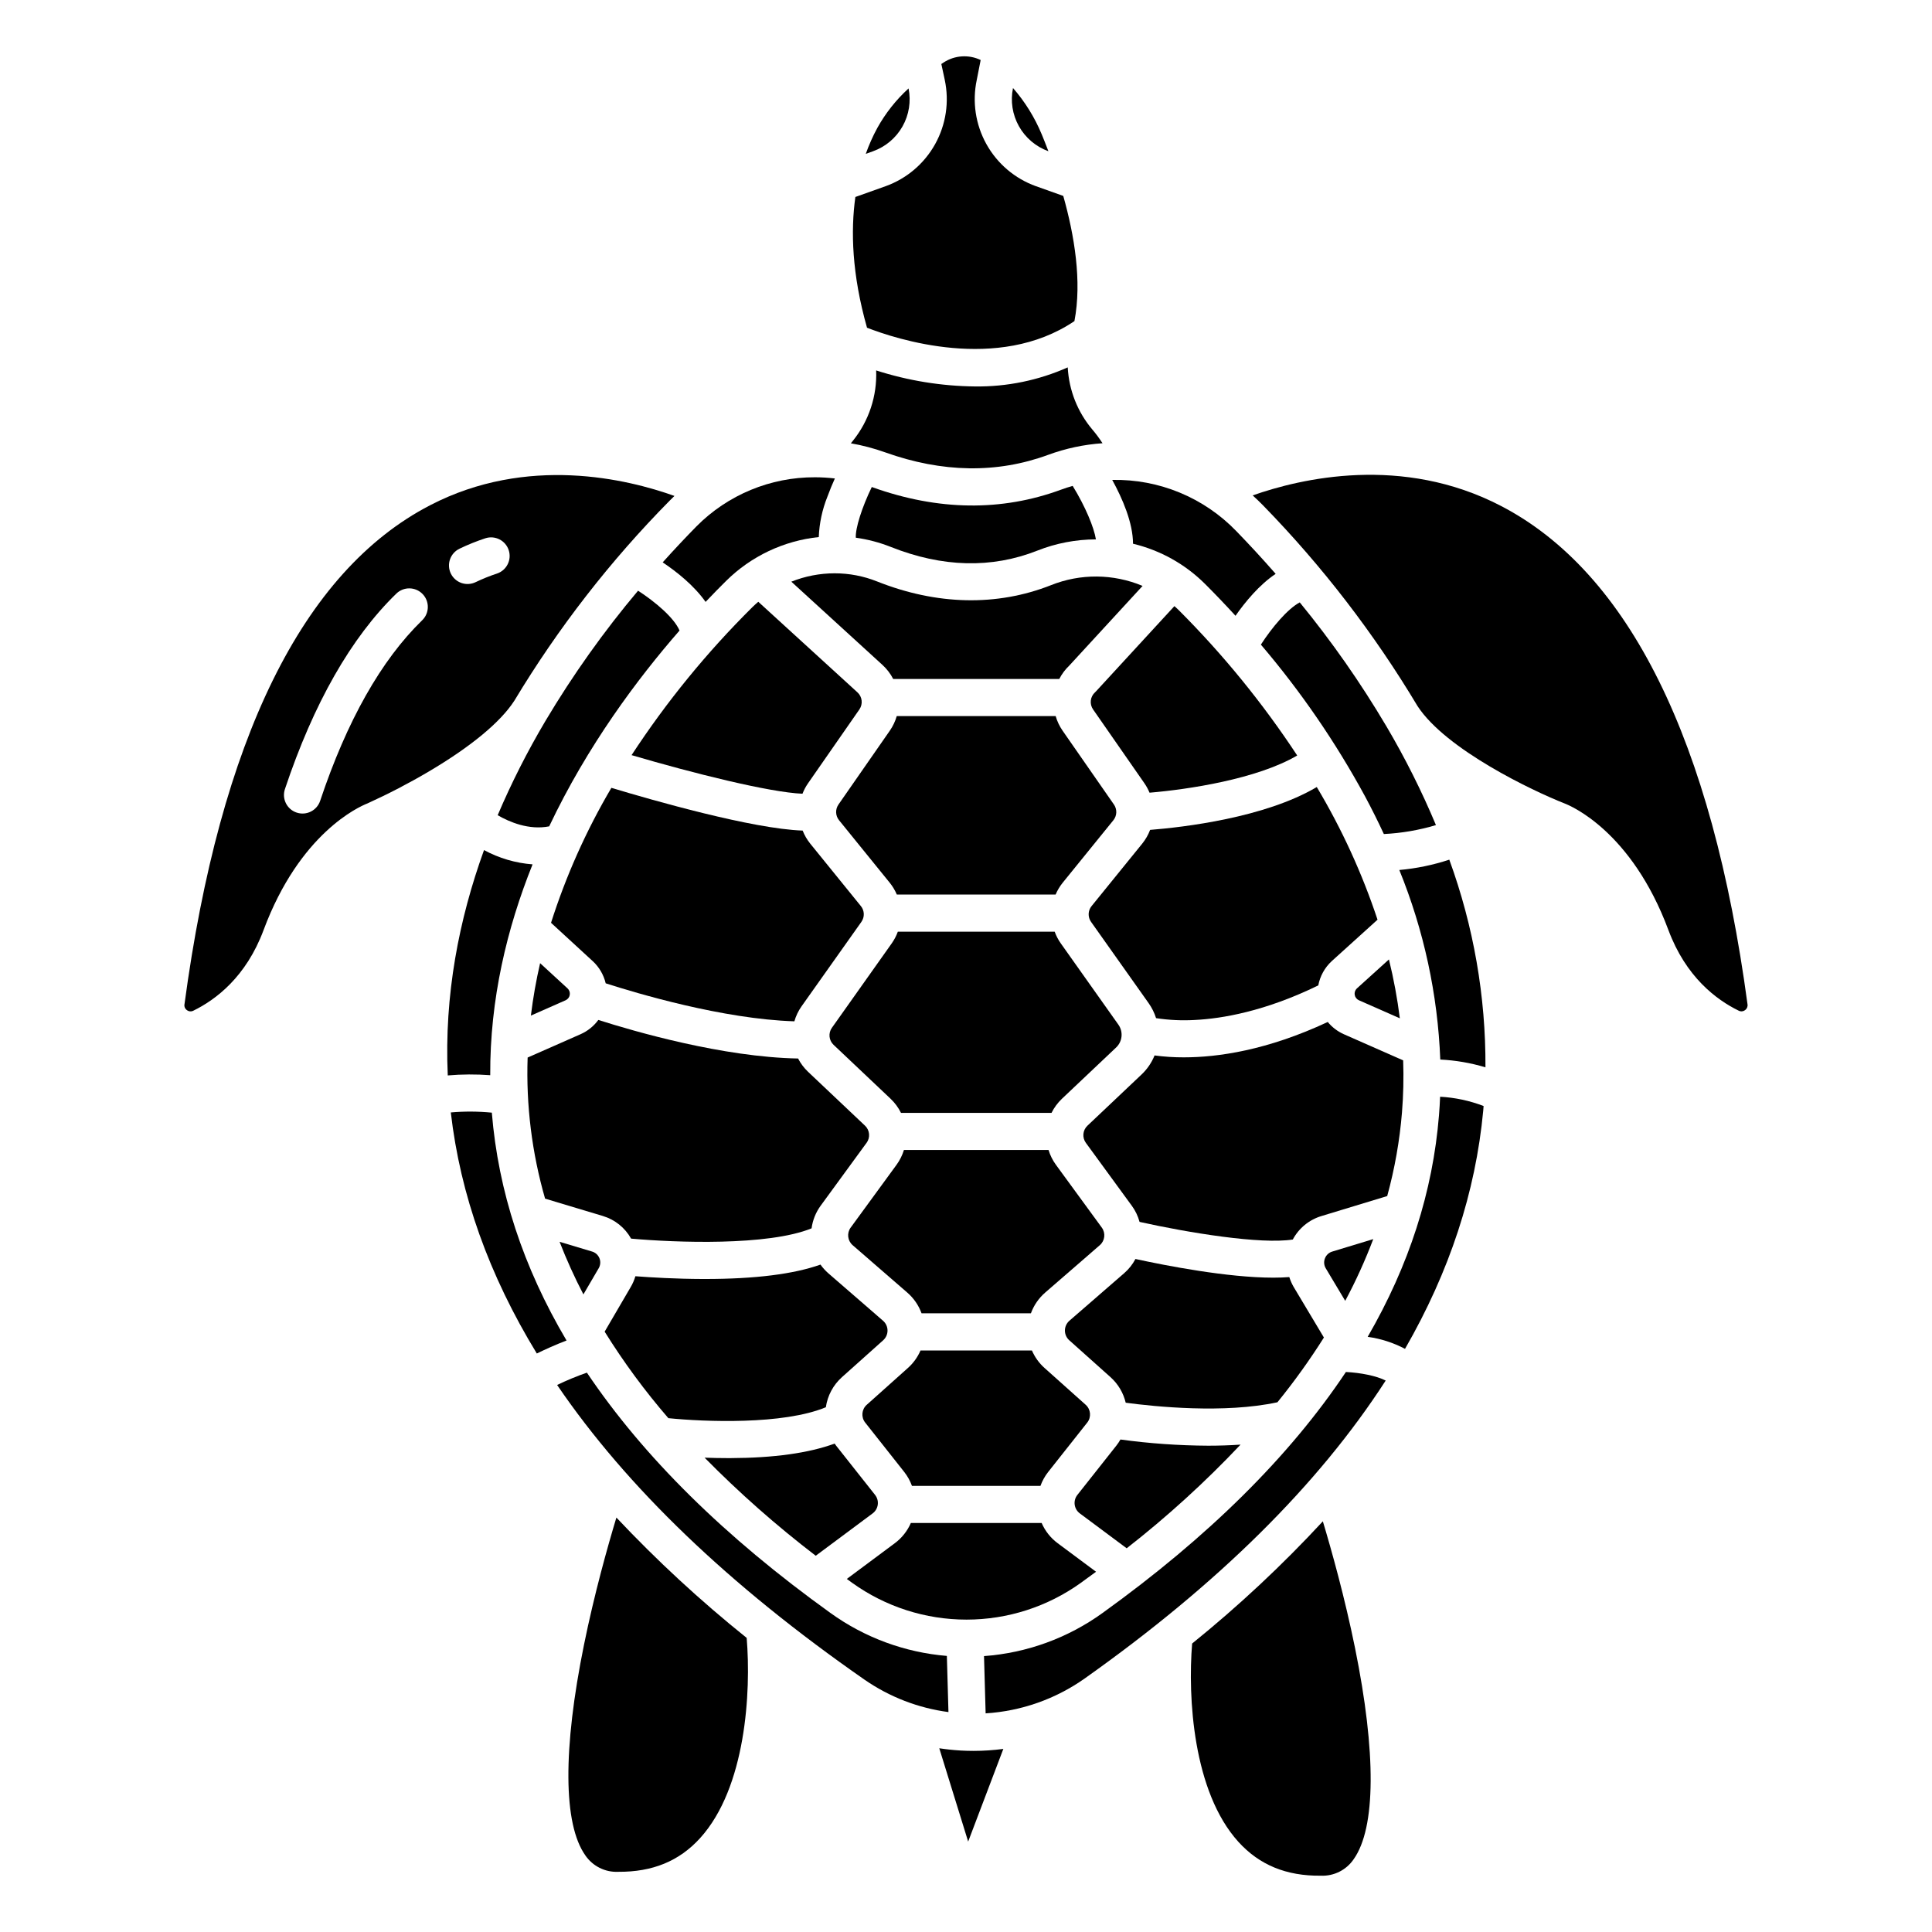 <?xml version="1.0" encoding="UTF-8"?>
<!-- Uploaded to: ICON Repo, www.iconrepo.com, Generator: ICON Repo Mixer Tools -->
<svg fill="#000000" width="800px" height="800px" version="1.1" viewBox="144 144 512 512" xmlns="http://www.w3.org/2000/svg">
 <g>
  <path d="m423.75 381.06c0.477-1.121 1.105-2.176 1.871-3.125l13.441-16.574c0.961-1.191 1.023-2.875 0.152-4.137l-13.629-19.602v-0.004c-0.812-1.176-1.43-2.473-1.824-3.848h-42.117 0.004c-0.395 1.375-1.012 2.672-1.824 3.848l-13.629 19.602v0.004c-0.871 1.262-0.809 2.945 0.152 4.137l13.441 16.574c0.766 0.949 1.398 2.004 1.875 3.125z"/>
  <path d="m290.03 388.55 11.027 10.141h0.004c1.711 1.578 2.918 3.633 3.457 5.898 8.086 2.609 31.027 9.477 50.004 10.07h-0.004c0.406-1.422 1.047-2.762 1.898-3.969l15.871-22.398h-0.004c0.891-1.262 0.836-2.961-0.133-4.16l-13.441-16.574c-0.836-1.039-1.512-2.203-2-3.445-13.297-0.461-39.602-7.984-50.684-11.324h-0.004c-6.652 11.285-12.016 23.281-15.992 35.762z"/>
  <path d="m450.37 413.82c3.394 0.52 6.84 0.68 10.27 0.484 7.211-0.359 18.598-2.273 32.715-9.16h0.004c0.465-2.481 1.723-4.742 3.578-6.449l12.125-10.969v0.004c-4.074-12.27-9.473-24.059-16.102-35.16-13.762 8.16-35.406 10.66-44.168 11.359-0.496 1.312-1.199 2.539-2.082 3.633l-13.441 16.574c-0.969 1.199-1.023 2.898-0.133 4.16l15.273 21.562c0.855 1.211 1.516 2.547 1.961 3.961z"/>
  <path d="m440.39 415.55-15.281-21.562c-0.672-0.953-1.211-1.988-1.609-3.082h-41.566c-0.398 1.094-0.941 2.129-1.609 3.082l-15.871 22.398v-0.004c-0.988 1.402-0.801 3.312 0.441 4.496l15.121 14.305h-0.004c1.137 1.074 2.07 2.344 2.762 3.746h39.887c0.691-1.402 1.629-2.672 2.762-3.746l14.375-13.602c1.664-1.586 1.918-4.152 0.594-6.031z"/>
  <path d="m455.23 304.63-20.75 22.555c-0.098 0.105-0.199 0.207-0.305 0.301v0.004c-1.27 1.168-1.484 3.09-0.504 4.508l13.629 19.602v0.004c0.535 0.773 0.98 1.602 1.34 2.469 10.176-0.855 28.449-3.586 39.133-9.859-9.125-13.863-19.637-26.762-31.371-38.496-0.379-0.383-0.777-0.73-1.172-1.086z"/>
  <path d="m284.69 413.14 9.195-4.055c0.59-0.262 1.008-0.801 1.109-1.434 0.105-0.637-0.117-1.281-0.59-1.715l-7.269-6.684c-1.059 4.582-1.875 9.219-2.445 13.887z"/>
  <path d="m417.47 501.89h-29.523c-0.762 1.766-1.898 3.344-3.328 4.625l-10.93 9.777h-0.004c-1.352 1.215-1.531 3.273-0.402 4.703l10.332 13.07c0.883 1.121 1.578 2.371 2.066 3.711h34.047c0.484-1.34 1.184-2.59 2.066-3.711l10.34-13.07-0.004 0.004c1.129-1.43 0.949-3.492-0.402-4.707l-10.93-9.777h-0.004c-1.43-1.281-2.562-2.859-3.324-4.625z"/>
  <path d="m434.46 560.53-10.168-7.566c-1.859-1.379-3.324-3.227-4.242-5.352h-34.668c-0.922 2.125-2.383 3.969-4.242 5.348l-12.727 9.473c0.473 0.344 0.934 0.688 1.41 1.031 8.836 6.344 19.438 9.754 30.312 9.754s21.477-3.41 30.312-9.754c1.352-0.973 2.684-1.953 4.012-2.934z"/>
  <path d="m343.32 304.97c-11.992 11.895-22.703 25.016-31.949 39.148 16.125 4.75 36.582 9.879 45.297 10.23 0.375-0.969 0.863-1.891 1.453-2.742l13.629-19.602v-0.004c0.98-1.418 0.766-3.34-0.504-4.508l-26.293-24.016c-0.551 0.477-1.105 0.969-1.633 1.492z"/>
  <path d="m362.86 516.93c0.441-3.074 1.953-5.898 4.266-7.969l10.93-9.777v-0.004c0.738-0.656 1.156-1.602 1.148-2.594-0.008-0.988-0.438-1.926-1.188-2.574l-14.523-12.602c-0.77-0.676-1.461-1.441-2.055-2.281-7.117 2.531-17.363 3.816-30.594 3.816h-0.59c-7.156-0.02-13.621-0.406-17.863-0.73h-0.004c-0.293 0.992-0.703 1.945-1.227 2.84l-6.918 11.844v0.004c5.019 8.07 10.668 15.734 16.883 22.926 9.578 0.965 30.43 1.805 41.734-2.898z"/>
  <path d="m515.54 438.8c0.371-4.59 0.473-9.195 0.312-13.793l-15.707-6.922c-1.656-0.738-3.121-1.848-4.277-3.25-16.07 7.523-29.184 9.371-38.121 9.371h-0.004c-2.598 0.008-5.195-0.16-7.773-0.504-0.766 1.898-1.93 3.609-3.414 5.019l-14.379 13.605c-1.258 1.191-1.434 3.133-0.414 4.535l12.18 16.68v-0.004c0.941 1.289 1.637 2.738 2.051 4.277 12.918 2.875 32.129 6.012 40.613 4.668 1.605-3.012 4.352-5.254 7.625-6.227l17.395-5.289v-0.004c1.988-7.25 3.301-14.668 3.914-22.164z"/>
  <path d="m495.13 477.46c-0.348 0.859-0.273 1.832 0.195 2.629l5.172 8.648c2.828-5.289 5.309-10.754 7.43-16.363l-10.852 3.301c-0.891 0.258-1.609 0.918-1.945 1.785z"/>
  <path d="m311.25 472.25c11.906 1.055 36.25 1.977 47.832-2.727h-0.004c0.289-2.164 1.113-4.223 2.398-5.988l12.18-16.68 0.004 0.004c1.02-1.402 0.84-3.344-0.414-4.535l-15.121-14.305c-1.062-1.012-1.953-2.195-2.625-3.504-19.934-0.359-43.41-7.176-52.938-10.219-1.211 1.652-2.832 2.957-4.707 3.781l-14.031 6.188 0.004 0.004c-0.434 12.625 1.129 25.242 4.625 37.383l15.316 4.598v0.004c3.18 0.949 5.859 3.102 7.481 5.996z"/>
  <path d="m438.75 271.18c2.723 4.957 5.496 11.359 5.512 16.914 7.223 1.727 13.828 5.414 19.09 10.656 2.492 2.488 5.215 5.32 8.07 8.438 2.598-3.711 6.316-8.223 10.641-11.113-3.633-4.156-7.137-7.93-10.387-11.281-8.598-8.93-20.531-13.867-32.926-13.613z"/>
  <path d="m488.45 303.64c-3.238 1.723-7.356 6.637-10.301 11.188v0.004c10.574 12.406 19.824 25.883 27.602 40.211 1.785 3.328 3.445 6.656 4.984 9.984h0.004c4.68-0.227 9.312-1.023 13.801-2.371-3.773-9.012-8.16-17.758-13.125-26.176-0.031-0.047-0.066-0.094-0.098-0.141l0.012-0.008-0.004 0.004c-6.785-11.461-14.434-22.391-22.875-32.695z"/>
  <path d="m353.71 298.15 24.168 22.078c1.156 1.059 2.113 2.312 2.828 3.707h44.012c0.676-1.32 1.57-2.519 2.644-3.539l19.43-21.121v-0.004c-7.754-3.246-16.469-3.316-24.273-0.195-14.316 5.652-30.258 5.312-46.109-0.996-3.57-1.422-7.375-2.148-11.219-2.148-3.934 0.004-7.828 0.754-11.48 2.219z"/>
  <path d="m436 469.34-12.184-16.676c-0.859-1.184-1.516-2.504-1.941-3.902h-38.324c-0.43 1.398-1.086 2.719-1.945 3.902l-12.18 16.676h-0.004c-1.043 1.449-0.816 3.453 0.523 4.633l14.523 12.602c1.695 1.477 2.988 3.359 3.754 5.469h28.977c0.77-2.109 2.062-3.992 3.754-5.469l14.523-12.602c1.344-1.18 1.57-3.184 0.523-4.633z"/>
  <path d="m375.25 273.14c-0.074-0.027-0.148-0.047-0.219-0.074-2.617 5.41-4.375 10.949-4.231 13.43 3.172 0.441 6.277 1.258 9.254 2.438 13.668 5.441 26.742 5.769 38.855 0.984 4.941-1.957 10.207-2.965 15.52-2.977-0.492-3.121-2.769-8.66-6.16-14.176-1.035 0.293-2.062 0.625-3.082 1-15.754 5.801-32.555 5.59-49.938-0.625z"/>
  <path d="m300.93 475.68-8.641-2.594h0.004c1.848 4.758 3.957 9.414 6.316 13.941l4.055-6.938c0.465-0.797 0.539-1.766 0.203-2.625-0.34-0.859-1.051-1.52-1.938-1.785z"/>
  <path d="m275.89 360.04c3.082 1.789 8.258 4.012 13.652 2.953 10.121-21.371 23.434-39.164 34.543-51.895-1.465-3.414-6.434-7.598-10.992-10.555v-0.004c-9.086 10.797-17.277 22.316-24.5 34.441l0.008 0.008c-0.027 0.039-0.055 0.078-0.082 0.121v-0.004c-4.754 8.023-8.977 16.352-12.629 24.934z"/>
  <path d="m360.18 556.29 15.078-11.223c0.75-0.559 1.238-1.391 1.359-2.316 0.121-0.922-0.137-1.855-0.715-2.586l-10.336-13.07c-0.137-0.172-0.254-0.355-0.379-0.531-6.832 2.512-16.086 3.809-27.637 3.852h-0.594c-2.191 0-4.277-0.047-6.227-0.117h-0.004c9.199 9.34 19.043 18.023 29.453 25.992z"/>
  <path d="m398.5 607.9c-1.875-0.109-3.738-0.312-5.582-0.59l7.656 24.73 9.32-24.559h0.004c-2.609 0.344-5.242 0.52-7.871 0.523-1.172 0-2.348-0.031-3.519-0.098z"/>
  <path d="m472.76 526.84c-2.883 0.195-5.766 0.285-8.582 0.285-7.777-0.039-15.543-0.586-23.25-1.641-0.316 0.562-0.676 1.102-1.074 1.609l-10.336 13.07c-0.578 0.73-0.836 1.664-0.715 2.586 0.121 0.926 0.613 1.758 1.359 2.316l12.422 9.25c10.738-8.383 20.828-17.57 30.176-27.477z"/>
  <path d="m459.93 579.55c-1.172 14.18 0.195 39.281 12.281 52.582 5.551 6.113 12.707 9.047 21.797 8.945 3.469 0.16 6.777-1.492 8.73-4.363 5.879-8.281 6.004-28.164 0.359-55.984-2.719-13.391-6.199-25.816-8.527-33.566-10.75 11.617-22.328 22.438-34.641 32.387z"/>
  <path d="m307.35 546.17c-2.34 7.754-5.852 20.25-8.582 33.691-5.637 27.734-5.512 47.559 0.348 55.824v0.004c1.957 2.871 5.262 4.523 8.734 4.359 9.074 0.059 16.137-2.824 21.672-8.914 12.168-13.398 13.543-38.75 12.355-53.074-12.238-9.812-23.773-20.469-34.527-31.891z"/>
  <path d="m294.14 499.25c-11.492-19.426-18.094-39.555-19.801-60.387-3.613-0.352-7.254-0.371-10.871-0.055 2.512 21.812 10.109 43.105 22.793 63.883 2.195-1.07 5.004-2.352 7.879-3.441z"/>
  <path d="m586.15 390.48c4.617 12.398 12.668 18.457 18.609 21.352v0.004c0.547 0.281 1.207 0.227 1.695-0.145 0.496-0.34 0.75-0.934 0.656-1.527-9.402-69.961-31.367-114.39-65.285-132.06-26.23-13.664-53.137-7.297-65.855-2.816 0.945 0.848 1.867 1.734 2.762 2.656h0.004c15.672 16.074 29.41 33.926 40.934 53.191 7.543 11.543 30.562 22.48 38.867 25.75 1.695 0.637 17.848 7.367 27.613 33.598z"/>
  <path d="m262.66 429c3.742-0.32 7.508-0.34 11.254-0.059-0.098-20.102 4.418-38.941 11.223-55.875-4.508-0.34-8.895-1.629-12.867-3.785-6.637 18.328-10.566 38.418-9.609 59.719z"/>
  <path d="m528.08 371.82c-4.297 1.418-8.742 2.336-13.246 2.738 6.508 15.988 10.18 32.984 10.855 50.234 4.059 0.199 8.078 0.891 11.973 2.059 0.098-18.77-3.148-37.402-9.582-55.031z"/>
  <path d="m500.68 507.59c-14.922 22.371-36.418 43.66-64.492 63.867-9.211 6.644-20.086 10.602-31.414 11.426l0.43 15.176h0.004c9.434-0.59 18.516-3.785 26.238-9.238 35.387-25.066 61.98-51.383 79.777-78.961-2.465-1.25-6.613-2.07-10.543-2.269z"/>
  <path d="m537.07 438.33c0.039-0.41 0.066-0.816 0.098-1.223-3.688-1.418-7.578-2.25-11.523-2.461-0.07 1.648-0.168 3.297-0.301 4.941-1.633 20.199-7.93 39.762-18.895 58.691 3.461 0.473 6.809 1.551 9.895 3.184 11.797-20.484 18.703-41.527 20.727-63.133z"/>
  <path d="m395.35 597.72-0.422-14.883c-11.125-0.918-21.789-4.852-30.844-11.379-28-20.113-49.52-41.344-64.551-63.695v0.004c-2.688 0.938-5.324 2.027-7.891 3.266 18.461 27.117 45.602 53.141 81.418 78.066 6.637 4.606 14.281 7.562 22.289 8.621z"/>
  <path d="m384.78 167.43c-3.316 3.027-6.117 6.574-8.297 10.5-1.191 2.195-2.207 4.484-3.043 6.84l1.938-0.688v-0.004c3.305-1.188 6.07-3.519 7.797-6.578 1.727-3.055 2.293-6.629 1.605-10.07z"/>
  <path d="m421.84 184.08c-0.617-1.629-1.223-3.148-1.789-4.527l-0.004 0.004c-1.852-4.461-4.414-8.59-7.59-12.227-0.711 3.453-0.156 7.047 1.566 10.121s4.496 5.426 7.809 6.625z"/>
  <path d="m503.57 405.96c-0.457 0.438-0.664 1.078-0.555 1.703s0.523 1.156 1.105 1.414l10.852 4.785v-0.004c-0.656-5.25-1.625-10.457-2.891-15.598z"/>
  <path d="m373.77 230.85c7.496 2.93 34.684 11.953 54.965-1.754 2.019-10.527 0-22.703-2.957-33.172l-7.238-2.582-0.004 0.004c-5.582-2.008-10.246-5.969-13.129-11.152-2.883-5.184-3.789-11.234-2.551-17.035l1.031-5.254c-3.172-1.516-6.906-1.262-9.84 0.668l-0.582 0.387 0.906 4.195-0.004 0.004c1.242 5.797 0.336 11.852-2.547 17.035-2.883 5.184-7.547 9.148-13.129 11.152l-8.008 2.856c-1.254 8.934-0.934 20.457 3.086 34.648z"/>
  <path d="m494.85 498.46-7.992-13.367v0.004c-0.488-0.84-0.887-1.73-1.18-2.66-1.336 0.105-2.754 0.156-4.242 0.156-12.148 0-28.508-3.199-36.531-4.949-0.754 1.43-1.766 2.703-2.984 3.762l-14.52 12.605c-0.746 0.648-1.18 1.586-1.188 2.574-0.008 0.988 0.41 1.934 1.148 2.594l10.93 9.777c2.008 1.797 3.414 4.164 4.035 6.781 7.801 1.043 26.137 2.922 40.207-0.121 4.441-5.469 8.555-11.195 12.316-17.156z"/>
  <path d="m330.99 303.51c1.949-2.059 3.766-3.91 5.41-5.535l0.004-0.004c6.629-6.566 15.301-10.676 24.582-11.645 0.141-3.676 0.918-7.297 2.289-10.707 0.621-1.711 1.312-3.352 1.973-4.82-1.746-0.207-3.5-0.312-5.258-0.316-11.801-0.051-23.125 4.641-31.43 13.02-2.816 2.871-5.824 6.055-8.941 9.527 3.676 2.465 8.289 6.106 11.371 10.48z"/>
  <path d="m369.49 261.48c3.086 0.539 6.121 1.34 9.074 2.394 15.152 5.418 29.691 5.641 43.223 0.66 4.625-1.699 9.473-2.734 14.391-3.07-0.816-1.273-1.719-2.488-2.699-3.641-3.91-4.629-6.199-10.41-6.516-16.461-7.734 3.434-16.121 5.16-24.582 5.051-8.895-0.094-17.723-1.527-26.191-4.246 0.27 6.754-1.918 13.379-6.16 18.641-0.184 0.223-0.363 0.449-0.539 0.672z"/>
  <path d="m193.54 411.7c0.488 0.371 1.148 0.426 1.695 0.145 5.941-2.898 13.992-8.953 18.609-21.352 9.582-25.738 25.309-32.703 27.496-33.562h0.004c5.598-2.543 11.055-5.379 16.348-8.504 11.102-6.562 18.906-13.02 22.582-18.684h0.004c11.598-19.285 25.445-37.121 41.258-53.133 0.395-0.402 0.797-0.789 1.199-1.18-12.398-4.445-38.953-10.934-64.793 2.484-33.727 17.516-55.617 62.008-65.055 132.25l-0.004-0.004c-0.098 0.598 0.156 1.199 0.656 1.539zm72.27-122.31v0.004c2.203-1.059 4.473-1.973 6.793-2.738 2.578-0.848 5.359 0.555 6.211 3.137 0.848 2.582-0.555 5.363-3.137 6.215-1.914 0.629-3.785 1.383-5.602 2.254-1.18 0.578-2.539 0.664-3.781 0.238-1.238-0.43-2.258-1.336-2.828-2.519-0.566-1.184-0.641-2.547-0.199-3.781 0.438-1.238 1.355-2.246 2.543-2.805zm-46.301 63.727c7.59-22.719 17.52-40.148 29.52-51.801 1.949-1.895 5.062-1.848 6.957 0.102 1.895 1.949 1.848 5.062-0.102 6.957-10.859 10.551-19.957 26.652-27.043 47.863-0.859 2.574-3.648 3.969-6.227 3.106-2.578-0.859-3.969-3.648-3.106-6.227z"/>
 </g>
</svg>